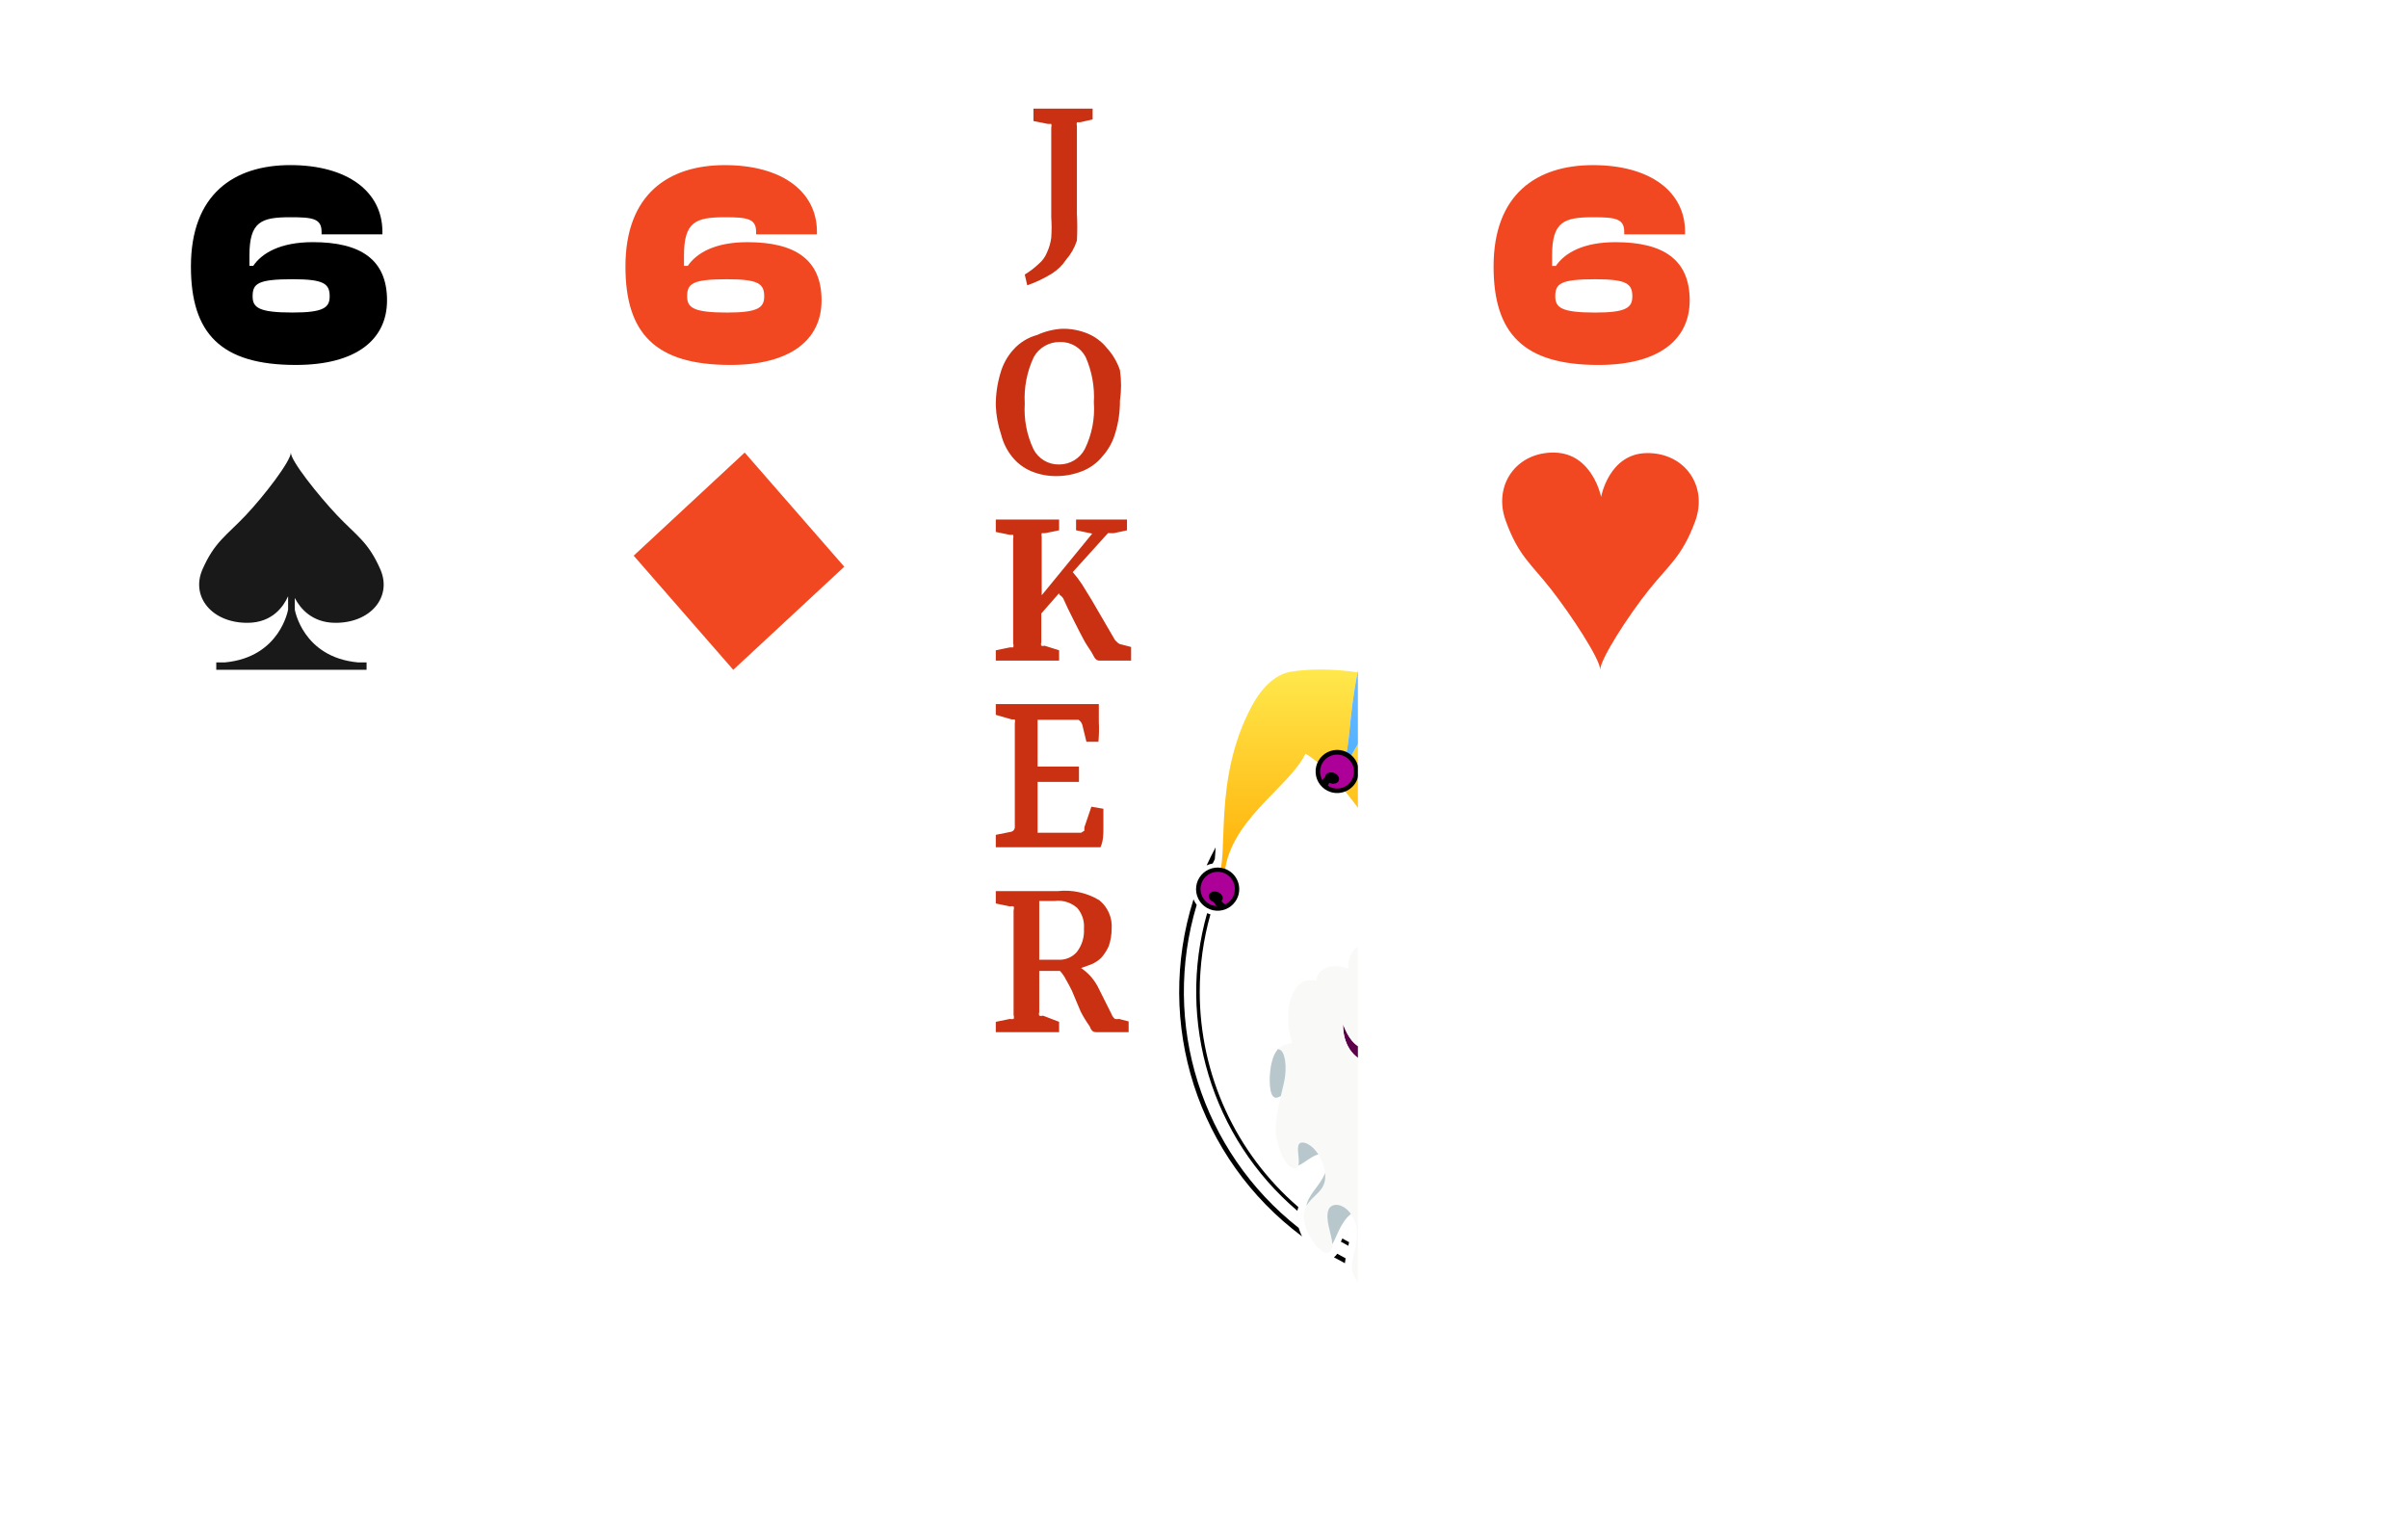 <svg width="133" height="85" viewBox="0 0 133 85" fill="none" xmlns="http://www.w3.org/2000/svg">
<g filter="url(#filter0_dd)">
<rect x="3" y="2" width="56" height="80" rx="6" fill="white"/>
</g>
<path d="M16.337 20.16C19.665 20.16 21.377 18.768 21.377 16.592C21.377 14.352 19.937 13.376 17.281 13.376C15.473 13.376 14.465 13.984 13.985 14.688H13.777V14.112C13.777 12.24 14.433 12 16.033 12C17.249 12 17.761 12.064 17.761 12.8V12.944H21.121V12.8C21.121 10.592 19.201 9.12 16.033 9.12C12.913 9.12 10.545 10.736 10.545 14.72C10.545 18.416 12.193 20.16 16.337 20.16ZM16.161 17.264C14.289 17.264 13.953 16.992 13.953 16.368C13.953 15.664 14.241 15.424 16.161 15.424C17.873 15.424 18.209 15.664 18.209 16.368C18.209 16.992 17.873 17.264 16.161 17.264Z" fill="black"/>
<path fill-rule="evenodd" clip-rule="evenodd" d="M18.49 34.404C20.462 34.429 21.674 32.979 21.008 31.452C20.341 29.925 19.676 29.581 18.628 28.474C17.582 27.367 16.056 25.452 16.064 25C16.072 25.452 14.612 27.367 13.564 28.474C12.518 29.581 11.853 29.925 11.184 31.452C10.517 32.979 11.73 34.429 13.702 34.404C15.054 34.386 15.664 33.494 15.913 32.935V33.666C15.913 33.666 15.48 36.301 12.431 36.59H11.945V37H20.247V36.59H19.76C16.712 36.301 16.281 33.666 16.281 33.666V33.031C16.572 33.59 17.212 34.387 18.49 34.404Z" fill="#1A1919"/>
<g filter="url(#filter1_dd)">
<rect x="27" y="2" width="56" height="80" rx="6" fill="white"/>
</g>
<path d="M40.337 20.16C43.666 20.16 45.377 18.768 45.377 16.593C45.377 14.352 43.938 13.377 41.282 13.377C39.474 13.377 38.465 13.985 37.986 14.688H37.778V14.113C37.778 12.241 38.434 12.001 40.033 12.001C41.249 12.001 41.761 12.065 41.761 12.8V12.944H45.121V12.8C45.121 10.592 43.202 9.121 40.033 9.121C36.913 9.121 34.545 10.736 34.545 14.72C34.545 18.416 36.194 20.16 40.337 20.16ZM40.161 17.265C38.289 17.265 37.953 16.992 37.953 16.369C37.953 15.665 38.242 15.425 40.161 15.425C41.873 15.425 42.209 15.665 42.209 16.369C42.209 16.992 41.873 17.265 40.161 17.265Z" fill="#F24822"/>
<path fill-rule="evenodd" clip-rule="evenodd" d="M35 30.695L40.5 37L46.631 31.305L41.131 25L35 30.695Z" fill="#F24822"/>
<g filter="url(#filter2_dd)">
<rect x="51" y="2" width="56" height="80" rx="6" fill="white"/>
</g>
<mask id="mask0" mask-type="alpha" maskUnits="userSpaceOnUse" x="51" y="2" width="56" height="80">
<rect x="51" y="2" width="56" height="80" rx="6" fill="white"/>
</mask>
<g mask="url(#mask0)">
<path d="M79.554 70.412C79.554 70.381 79.554 70.351 79.544 70.322C79.186 70.269 78.834 70.201 78.488 70.119C78.466 70.175 78.443 70.236 78.419 70.303C78.793 70.39 79.171 70.462 79.555 70.521C79.557 70.482 79.557 70.446 79.554 70.412Z" fill="black"/>
<path d="M97.505 52.227C98.107 55.87 97.406 59.609 95.523 62.786C95.508 62.887 95.488 62.991 95.463 63.1C95.439 63.209 95.415 63.284 95.388 63.375C97.038 60.815 97.913 57.833 97.909 54.787C97.909 54.031 97.856 53.275 97.749 52.526C97.655 52.438 97.573 52.337 97.505 52.227V52.227Z" fill="black"/>
<path d="M93.107 65.899C93.097 65.99 93.088 66.079 93.075 66.174V66.206C93.255 66.031 93.43 65.852 93.602 65.669C93.536 65.65 93.473 65.621 93.414 65.585C93.311 65.69 93.21 65.795 93.107 65.899Z" fill="black"/>
<path d="M74.145 68.411C74.115 68.475 74.086 68.533 74.059 68.588C74.195 68.665 74.333 68.742 74.473 68.817C74.487 68.75 74.499 68.687 74.512 68.617C74.388 68.556 74.265 68.481 74.145 68.411Z" fill="black"/>
<path d="M95.037 46.018C96.109 47.606 96.88 49.377 97.313 51.244C97.324 51.166 97.342 51.09 97.367 51.015C97.383 50.968 97.402 50.921 97.423 50.875C96.967 49.082 96.201 47.382 95.16 45.852L95.138 45.882L95.037 46.018Z" fill="black"/>
<path d="M66.264 54.787C66.263 53.34 66.462 51.9 66.856 50.507L66.796 50.49C66.755 50.476 66.713 50.459 66.673 50.441C64.977 56.425 66.923 62.849 71.656 66.886C71.67 66.815 71.688 66.746 71.71 66.677C68.251 63.695 66.263 59.354 66.264 54.787Z" fill="black"/>
<path d="M71.731 67.83C66.359 63.609 64.123 56.527 66.097 49.987C66.026 49.892 65.967 49.789 65.921 49.679C63.745 56.528 66.151 64.004 71.914 68.297C71.885 68.239 71.858 68.178 71.834 68.117C71.792 68.017 71.76 67.922 71.731 67.83Z" fill="black"/>
<path d="M88.009 70.258C87.97 70.359 87.931 70.467 87.892 70.579L88.202 70.462C88.247 70.344 88.286 70.234 88.317 70.133C88.215 70.176 88.113 70.218 88.009 70.258Z" fill="black"/>
<path d="M78.207 70.953C78.194 70.999 78.179 71.041 78.166 71.091L78.133 71.202C78.565 71.303 79.002 71.39 79.443 71.462C79.455 71.38 79.468 71.294 79.481 71.202C79.051 71.133 78.626 71.05 78.207 70.953Z" fill="black"/>
<path d="M98.742 52.923C98.655 52.923 98.568 52.914 98.483 52.898C98.554 53.525 98.59 54.156 98.59 54.787C98.592 59.594 96.505 64.165 92.872 67.314C92.84 67.459 92.805 67.602 92.767 67.742C96.621 64.544 98.851 59.795 98.85 54.787C98.849 54.164 98.815 53.542 98.746 52.923H98.742Z" fill="black"/>
<path d="M97.961 50.253C98.036 50.205 98.114 50.165 98.196 50.132C97.673 48.317 96.847 46.603 95.755 45.062C95.701 45.133 95.645 45.203 95.589 45.278C96.652 46.792 97.454 48.474 97.961 50.253Z" fill="black"/>
<path d="M73.859 69.255C73.812 69.332 73.75 69.398 73.677 69.451C73.876 69.564 74.079 69.674 74.282 69.779C74.291 69.683 74.305 69.591 74.321 69.507C74.165 69.425 74.011 69.341 73.859 69.255Z" fill="black"/>
<path d="M67.097 47.459C67.117 47.243 67.131 47.022 67.14 46.811C66.965 47.135 66.8 47.467 66.646 47.804C66.753 47.755 66.866 47.719 66.982 47.698C67.019 47.617 67.058 47.538 67.097 47.459Z" fill="black"/>
<path d="M84.243 71.234C83.977 71.271 83.707 71.301 83.437 71.324C83.367 71.378 83.305 71.442 83.253 71.513C83.232 71.542 83.215 71.573 83.197 71.603C83.568 71.577 83.935 71.538 84.3 71.489C84.3 71.445 84.288 71.402 84.279 71.359C84.27 71.316 84.255 71.28 84.243 71.234Z" fill="black"/>
<path d="M78.392 55.514C77.832 55.757 77.626 56.498 77.457 57.071C77.351 56.685 77.316 56.283 77.353 55.885C77.549 55.508 77.881 54.977 78.33 54.834C78.349 55.068 78.369 55.295 78.392 55.514Z" fill="#5C004A"/>
<path d="M77.71 57.862C77.865 57.313 78.007 56.381 78.462 56.092C78.491 56.335 78.523 56.568 78.558 56.782C78.352 57.229 78.199 58.228 77.945 58.65C77.883 58.383 77.805 58.12 77.71 57.863V57.862Z" fill="#5C004A"/>
<path d="M77.451 55.361C77.627 55.071 77.932 54.814 78.301 54.514C78.308 54.622 78.317 54.73 78.326 54.836C77.877 54.977 77.548 55.511 77.349 55.888C77.367 55.71 77.4 55.533 77.451 55.361Z" fill="#5C004A"/>
<path d="M76.194 55.652C76.339 54.795 77.033 54.081 77.676 53.487C77.415 53.892 77.187 54.317 76.993 54.758C76.067 56.853 77.163 57.762 77.391 58.832C76.802 57.971 75.978 56.911 76.194 55.652Z" fill="url(#paint0_linear)"/>
<path d="M77.676 53.487C77.028 54.081 76.339 54.795 76.194 55.652C75.978 56.911 76.802 57.971 77.391 58.829C77.453 59.095 77.446 59.371 77.371 59.633C77.365 59.663 77.354 59.691 77.339 59.718C77.261 59.458 77.019 59.146 76.732 58.779C76.629 58.649 76.521 58.506 76.413 58.359C76.256 58.146 76.112 57.926 75.98 57.697C75.605 57.032 75.36 56.242 75.591 55.311C75.61 55.233 75.631 55.158 75.657 55.079C75.757 54.793 75.904 54.527 76.093 54.29C76.423 53.887 76.8 53.524 77.216 53.21C77.876 52.67 78.493 52.2 78.553 51.602C78.753 51.349 78.969 51.109 79.201 50.886C79.222 51.826 78.495 52.215 77.676 53.487Z" fill="url(#paint1_linear)"/>
<path d="M77.457 57.075C77.626 56.498 77.832 55.757 78.392 55.518C78.41 55.717 78.434 55.907 78.457 56.095C78.002 56.385 77.86 57.317 77.705 57.866C77.615 57.608 77.526 57.347 77.457 57.075Z" fill="#5C004A"/>
<path d="M77.339 59.72C77.172 60.132 76.729 60.133 76.343 60.063H76.331C76.618 59.845 76.828 59.313 76.732 58.783C77.019 59.148 77.261 59.46 77.339 59.72Z" fill="#5C004A"/>
<path d="M78.306 54.514C77.937 54.809 77.632 55.068 77.451 55.361C77.498 55.19 77.559 55.023 77.633 54.862C78.412 53.131 80.122 52.495 80.341 50.004L80.33 49.986C80.678 49.757 81.044 49.556 81.424 49.386L81.445 49.432C80.832 52.528 79.325 53.684 78.306 54.514Z" fill="url(#paint2_linear)"/>
<path d="M77.391 58.829C77.163 57.759 76.067 56.85 76.993 54.756C77.187 54.315 77.415 53.89 77.676 53.485C78.495 52.212 79.222 51.819 79.205 50.884C79.552 50.548 79.93 50.246 80.335 49.983L80.347 50.001C80.127 52.493 78.419 53.128 77.639 54.859C77.563 55.022 77.5 55.189 77.451 55.361C77.4 55.533 77.367 55.71 77.349 55.888C77.312 56.286 77.347 56.688 77.453 57.073C77.522 57.346 77.611 57.606 77.701 57.861C77.796 58.118 77.875 58.381 77.937 58.648C78.066 59.162 77.98 59.707 77.7 60.157C77.081 61.195 75.217 60.452 75.146 59.509C75.075 58.566 75.543 59.898 76.329 60.061H76.34C76.729 60.132 77.169 60.13 77.336 59.719C77.351 59.693 77.362 59.664 77.369 59.635C77.445 59.373 77.452 59.095 77.391 58.829Z" fill="url(#paint3_linear)"/>
<path d="M74.444 57.778C74.257 57.406 74.168 56.993 74.185 56.578C74.75 58.134 75.659 58.086 75.977 57.7C76.109 57.928 76.254 58.149 76.41 58.361C76.059 58.969 74.95 58.753 74.444 57.778Z" fill="#5C004A"/>
<path d="M77.541 49.194C77.412 48.798 77.48 48.236 77.692 47.658C75.942 46.437 74.245 42.926 72.107 41.632C71.176 43.551 67.722 45.393 67.617 48.536L67.259 48.466C67.928 47.368 66.936 43.107 69.142 38.998C69.921 37.548 70.809 37.191 71.24 37.116C72.189 36.948 73.534 36.925 74.988 37.139C74.469 39.691 74.588 41.204 74.226 42.068L74.541 41.938C75.547 39.895 76.972 38.845 78.432 38.094C79.002 38.335 79.549 38.626 80.068 38.963C80.28 39.763 80.959 40.649 81.723 41.548C82.507 43.047 82.262 44.012 81.883 45.276C81.439 45.416 81.013 45.607 80.614 45.847C79.288 46.643 78.221 47.806 77.541 49.194Z" fill="url(#paint4_linear)"/>
<path d="M81.73 41.543C82.711 42.693 83.83 43.867 84.297 44.915C83.482 44.907 82.67 45.025 81.891 45.266C82.266 44.009 82.508 43.042 81.73 41.543Z" fill="url(#paint5_linear)"/>
<path d="M81.73 41.543C80.961 40.641 80.283 39.764 80.07 38.958C80.056 38.908 80.046 38.861 80.035 38.813C79.934 38.308 79.971 37.786 80.142 37.3C79.584 37.543 79.005 37.791 78.435 38.078C76.972 38.84 75.547 39.894 74.541 41.933L74.226 42.063C74.588 41.199 74.473 39.685 74.988 37.134C75.192 36.126 75.454 35.13 75.775 34.151C77.028 30.297 81.072 28.704 83.265 29.437C86.947 30.663 88.516 36.072 88.452 38.809C88.449 39.007 88.435 39.204 88.408 39.4C88.299 40.209 88.116 41.005 87.864 41.781C87.297 43.484 86.538 44.44 86.154 45.112C85.543 44.982 84.92 44.916 84.296 44.913C83.829 43.86 82.71 42.687 81.729 41.541L81.73 41.543Z" fill="url(#paint6_linear)"/>
<path d="M87.861 41.788C87.774 43.05 88.272 44.435 88.363 45.89C87.666 45.535 86.924 45.275 86.158 45.118C86.535 44.446 87.294 43.491 87.861 41.788Z" fill="url(#paint7_linear)"/>
<path d="M97.32 43.348C95.089 44.03 94.311 47.765 91.29 48.774C91.282 48.755 91.273 48.734 91.264 48.715C90.673 47.483 89.62 46.532 88.363 45.89C88.272 44.435 87.774 43.05 87.861 41.788C88.114 41.012 88.296 40.215 88.406 39.407C88.432 39.211 88.447 39.013 88.45 38.815C90.748 37.041 96.028 35.744 97.856 35.888C99.76 36.038 101.985 37.667 102.541 39.351C103.209 41.369 102.62 47.114 99.299 50.778L98.937 50.529C99.845 47.977 99.406 46.021 98.718 44.396C98.331 44.083 97.821 43.762 97.32 43.348Z" fill="url(#paint8_linear)"/>
<path d="M89.931 51.092C90.037 51.229 90.138 51.372 90.232 51.521C90.294 51.923 90.87 52.327 91.22 52.657C91.246 52.683 91.275 52.708 91.303 52.734C91.666 53.08 92.105 53.579 92.09 54.123C91.895 53.809 91.658 53.523 91.387 53.272C90.82 52.723 90.015 51.849 89.931 51.092Z" fill="#5C004A"/>
<path d="M89.809 56.794C89.927 56.639 90.015 56.463 90.068 56.276C90.556 56.973 90.696 57.461 90.611 58.157C90.584 58.362 90.527 58.562 90.442 58.75C90.338 58.807 90.232 58.862 90.119 58.911C90.21 58.903 90.297 58.892 90.378 58.876C90.215 59.186 89.998 59.408 89.834 59.478C90.138 58.608 90.129 57.659 89.809 56.794Z" fill="#5C004A"/>
<path d="M89.1 59.696C88.992 59.431 88.905 59.158 88.84 58.88C88.983 58.382 89.159 57.894 89.367 57.42C89.67 58.324 89.528 59.325 89.1 59.696Z" fill="#5C004A"/>
<path d="M89.1 59.696C89.528 59.325 89.67 58.324 89.359 57.42C89.413 57.299 89.472 57.184 89.534 57.071C89.635 56.99 89.726 56.898 89.804 56.794C90.125 57.657 90.136 58.603 89.835 59.473C89.724 59.792 89.54 60.081 89.298 60.316C89.242 60.099 89.17 59.889 89.1 59.696Z" fill="#5C004A"/>
<path d="M88.586 62.832C89.35 61.336 88.616 60.511 88.456 59.872C88.537 59.715 88.609 59.553 88.673 59.388C88.712 59.286 88.765 59.107 88.835 58.88C88.9 59.158 88.987 59.431 89.094 59.696C89.164 59.889 89.237 60.099 89.298 60.316C89.431 60.734 89.465 61.178 89.398 61.613C89.362 61.794 89.299 61.969 89.21 62.131C89.056 62.408 88.843 62.647 88.586 62.832Z" fill="url(#paint9_linear)"/>
<path d="M89.84 59.478C90.005 59.408 90.221 59.186 90.385 58.876C90.549 58.848 90.709 58.805 90.865 58.746C90.936 59.116 91.058 59.445 91.136 59.81C91.013 60.499 90.713 61.144 90.266 61.683C89.994 61.983 89.747 62.131 89.537 62.169C89.429 62.193 89.316 62.182 89.215 62.136C89.304 61.974 89.367 61.799 89.403 61.618C89.47 61.184 89.436 60.74 89.303 60.321C89.546 60.086 89.73 59.797 89.84 59.478Z" fill="#5C004A"/>
<path d="M91.168 60.996C91.01 61.904 90.26 62.216 89.981 62.327C89.928 62.344 89.876 62.368 89.828 62.398C89.679 62.367 89.548 62.29 89.537 62.164C89.747 62.126 89.994 61.978 90.265 61.677C90.713 61.139 91.013 60.494 91.136 59.805C91.228 60.196 91.239 60.601 91.168 60.996Z" fill="#5C004A"/>
<path d="M91.492 58.375C91.468 58.803 91.507 59.13 91.67 60.15C91.863 61.347 91.341 62.305 90.189 62.718C89.8 62.855 89.54 62.588 89.828 62.398C89.876 62.368 89.928 62.344 89.981 62.327C90.255 62.216 91.01 61.908 91.168 60.996C91.239 60.601 91.228 60.196 91.136 59.805C91.058 59.44 90.936 59.111 90.865 58.741C91.093 58.655 91.305 58.532 91.492 58.375V58.375Z" fill="#5C004A"/>
<path d="M91.634 55.282C92.139 56.409 91.806 57.735 90.828 58.49C90.809 58.323 90.805 58.155 90.817 57.988C90.889 57.05 91.132 55.955 91.634 55.282Z" fill="#5C004A"/>
<path d="M90.119 53.642C90.677 54.087 91.172 54.539 91.496 55.037C91.548 55.117 91.594 55.2 91.634 55.286C91.132 55.959 90.889 57.054 90.817 57.992C90.805 58.159 90.809 58.327 90.828 58.493C90.705 58.59 90.575 58.676 90.439 58.753C90.525 58.565 90.581 58.365 90.608 58.16C90.693 57.464 90.553 56.976 90.066 56.278C90.352 55.328 89.843 54.201 90.119 53.642Z" fill="#5C004A"/>
<path d="M90.119 53.642C88.531 52.362 86.456 51.111 86.547 48.895C87.891 49.227 89.084 50.004 89.931 51.1C90.015 51.857 90.821 52.731 91.387 53.28C91.658 53.531 91.895 53.817 92.09 54.131C92.299 54.486 92.394 54.854 92.282 55.227C92.356 55.409 92.407 55.601 92.435 55.796C92.475 56.044 92.475 56.296 92.435 56.544C92.384 56.859 92.295 57.167 92.168 57.46C92.019 57.816 91.789 58.132 91.495 58.383C91.308 58.539 91.096 58.663 90.867 58.749C90.712 58.807 90.551 58.851 90.387 58.879C90.303 58.894 90.216 58.906 90.128 58.914C90.241 58.864 90.347 58.81 90.451 58.753C90.587 58.676 90.717 58.59 90.84 58.493C91.818 57.739 92.151 56.413 91.645 55.286C91.606 55.2 91.56 55.117 91.508 55.037C91.172 54.535 90.679 54.083 90.119 53.642Z" fill="url(#paint10_linear)"/>
<path d="M77.216 53.211C77.082 52.914 76.995 52.598 76.956 52.275C76.827 51.35 77.032 50.261 77.543 49.194C78.222 47.806 79.289 46.643 80.615 45.847C81.015 45.605 81.443 45.412 81.889 45.271C82.668 45.031 83.479 44.912 84.294 44.92C84.919 44.922 85.542 44.989 86.153 45.118C86.919 45.275 87.661 45.535 88.358 45.89C89.614 46.538 90.668 47.483 91.259 48.715C91.268 48.734 91.277 48.755 91.285 48.774C92.119 50.546 92.116 52.128 91.298 52.734C91.269 52.708 91.241 52.683 91.215 52.657C90.865 52.327 90.289 51.923 90.227 51.521C90.133 51.372 90.032 51.229 89.926 51.092C89.079 49.996 87.886 49.219 86.542 48.887C85.365 48.596 84.135 48.589 82.955 48.866C82.429 48.988 81.916 49.162 81.424 49.385C81.044 49.555 80.678 49.756 80.33 49.984C79.925 50.248 79.547 50.55 79.2 50.886C78.968 51.109 78.751 51.349 78.552 51.602C78.488 52.201 77.876 52.672 77.216 53.211Z" fill="url(#paint11_linear)"/>
<path d="M83.829 48.713C82.995 50.324 85.099 51.255 85.099 53.102C85.099 53.591 84.709 54.326 84.734 53.438C84.759 52.55 84.144 51.957 83.498 51.104C82.768 50.14 82.678 49.492 82.96 48.87C83.246 48.801 83.536 48.748 83.829 48.713V48.713Z" fill="url(#paint12_linear)"/>
<path d="M82.258 57.979C82.996 58.09 83.955 58.517 84.366 58.665C84.777 58.812 85.144 58.858 85.519 58.711C85.995 58.499 86.493 58.34 87.005 58.239C86.995 58.556 86.746 59.069 86.651 59.373C85.316 60.203 84.17 59.986 82.719 59.032C82.549 58.74 82.202 58.288 82.258 57.979Z" fill="#F9F9F8"/>
<path fill-rule="evenodd" clip-rule="evenodd" d="M78.331 54.836C78.349 55.07 78.369 55.295 78.392 55.514C78.41 55.717 78.434 55.907 78.466 56.085C78.495 56.329 78.527 56.561 78.562 56.775C78.635 57.305 78.76 57.826 78.934 58.331C79.106 58.796 79.374 59.22 79.721 59.574C79.957 59.823 80.206 60.059 80.468 60.279C81.049 60.779 81.462 61.274 81.837 61.722C81.96 61.871 82.08 62.014 82.2 62.151C82.429 62.422 82.686 62.668 82.966 62.886C83.974 63.641 85.205 63.681 85.874 63.371C86.366 63.142 86.642 62.711 87.14 61.932C87.378 61.561 87.665 61.112 88.05 60.569C88.207 60.343 88.347 60.106 88.468 59.859C88.548 59.702 88.621 59.54 88.684 59.375C88.695 59.343 88.708 59.302 88.723 59.254C88.756 59.153 88.799 59.021 88.847 58.867C88.99 58.369 89.165 57.881 89.373 57.407C89.428 57.286 89.486 57.171 89.548 57.058C89.649 56.977 89.74 56.885 89.818 56.782C89.936 56.626 90.024 56.45 90.077 56.263C90.222 55.773 90.156 55.236 90.096 54.754C90.04 54.304 89.991 53.902 90.124 53.63C89.912 53.459 89.692 53.289 89.469 53.117C88.021 51.999 86.474 50.804 86.552 48.883C85.663 48.657 84.74 48.598 83.829 48.711C83.365 49.606 83.81 50.292 84.296 51.042C84.684 51.64 85.099 52.28 85.099 53.099C85.099 53.589 84.708 54.319 84.734 53.435C84.756 52.7 84.334 52.166 83.818 51.513C83.714 51.381 83.607 51.245 83.498 51.101C82.77 50.135 82.678 49.485 82.96 48.868C82.434 48.989 81.921 49.163 81.43 49.386L81.45 49.432C80.848 52.447 79.402 53.623 78.387 54.449C78.36 54.471 78.333 54.493 78.306 54.514C78.313 54.622 78.322 54.73 78.331 54.836ZM84.027 58.535C84.161 58.587 84.276 58.633 84.366 58.665C84.774 58.812 85.149 58.858 85.519 58.711C85.995 58.499 86.493 58.34 87.005 58.239C87.256 58.194 87.513 58.19 87.765 58.225C87.77 58.334 87.748 58.442 87.7 58.54C87.378 58.851 87.027 59.13 86.651 59.373C85.312 60.199 84.17 59.986 82.719 59.032C82.374 58.803 82.009 58.536 81.625 58.23C81.615 58.149 81.619 58.067 81.64 57.988C81.843 57.939 82.054 57.936 82.258 57.979C82.835 58.066 83.548 58.346 84.027 58.535Z" fill="#F9F9F8"/>
<path d="M82.258 57.979C82.202 58.288 82.549 58.74 82.719 59.032C82.373 58.803 82.008 58.536 81.625 58.23C81.615 58.149 81.619 58.067 81.64 57.988C81.843 57.939 82.054 57.936 82.258 57.979Z" fill="black"/>
<path d="M87.696 58.54C87.374 58.851 87.023 59.13 86.647 59.373C86.735 59.069 86.991 58.556 87.001 58.239C87.252 58.194 87.509 58.19 87.761 58.225C87.766 58.334 87.744 58.442 87.696 58.54Z" fill="black"/>
<path d="M80.459 60.292C81.237 60.958 81.707 61.613 82.191 62.164C81.06 62.164 79.727 61.054 79.712 59.587C79.948 59.836 80.197 60.071 80.459 60.292Z" fill="black"/>
<path d="M95.089 61.683C95.028 61.488 94.913 61.314 94.758 61.182C94.99 60.46 95.75 59.858 95.304 59.196C95.163 58.991 94.945 58.85 94.7 58.807C94.867 58.465 94.915 57.979 94.506 57.68C94.377 57.583 94.223 57.526 94.062 57.517C93.953 56.983 93.907 56.522 93.298 56.129C93.038 55.957 92.722 55.902 92.436 55.793C92.477 56.041 92.477 56.294 92.436 56.542C92.386 56.857 92.296 57.164 92.169 57.457C92.02 57.813 91.79 58.13 91.496 58.381C91.472 58.809 91.51 59.135 91.674 60.155C91.867 61.352 91.344 62.31 90.193 62.723C89.804 62.86 89.544 62.593 89.832 62.404C89.683 62.373 89.552 62.295 89.54 62.169C89.433 62.193 89.32 62.182 89.219 62.136C89.064 62.414 88.849 62.653 88.59 62.837C89.354 61.342 88.62 60.517 88.46 59.877C88.339 60.124 88.2 60.361 88.043 60.587C86.848 62.273 86.593 63.051 85.866 63.389C85.197 63.699 83.966 63.659 82.959 62.904C82.678 62.686 82.421 62.44 82.192 62.169C81.061 62.169 79.728 61.059 79.714 59.592C79.367 59.238 79.099 58.814 78.926 58.349C78.752 57.844 78.627 57.323 78.554 56.793C78.348 57.241 78.195 58.239 77.941 58.662C78.07 59.177 77.984 59.722 77.703 60.172C77.085 61.209 75.221 60.466 75.15 59.523C75.078 58.58 75.547 59.912 76.333 60.076C76.619 59.858 76.829 59.326 76.733 58.796C76.631 58.666 76.522 58.523 76.414 58.375C76.06 58.984 74.951 58.764 74.445 57.792C74.259 57.42 74.169 57.008 74.186 56.592C74.752 58.148 75.661 58.1 75.978 57.714C75.604 57.049 75.359 56.259 75.589 55.328C75.609 55.25 75.63 55.175 75.656 55.096C75.754 54.804 75.902 54.532 76.093 54.29C76.423 53.887 76.8 53.524 77.216 53.21C77.082 52.913 76.995 52.597 76.956 52.273C76.484 52.123 75.881 52.033 75.412 52.132C74.755 52.262 74.448 52.826 74.475 53.495C74.291 53.442 74.104 53.403 73.914 53.377C73.311 53.298 72.693 53.636 72.719 54.171C72.261 54.079 71.844 54.171 71.521 54.677C71.198 55.182 71.062 56.011 71.193 56.852C71.231 57.117 71.296 57.377 71.386 57.63C71.197 57.64 71.01 57.684 70.836 57.759C70.74 57.808 70.655 57.875 70.586 57.956C70.052 58.573 70.067 60.085 70.243 60.456C70.373 60.729 70.553 60.659 70.745 60.554C70.559 61.362 70.376 62.252 70.499 62.84C70.636 63.494 70.997 64.545 71.529 64.525C71.611 64.527 71.683 64.474 71.708 64.396C72.04 64.266 72.413 63.887 72.814 63.781C73.012 64.09 73.137 64.439 73.181 64.803C72.994 65.424 72.264 65.97 72.155 66.629C72.03 66.861 71.985 67.127 72.025 67.386C72.082 67.737 72.206 68.074 72.39 68.379C72.7 68.914 73.141 69.335 73.427 69.166C73.564 69.087 73.604 68.935 73.592 68.743C73.852 68.284 74.071 67.497 74.614 67.074C74.701 67.197 74.772 67.331 74.827 67.471C75.216 68.451 74.578 69.402 74.682 70.172C74.781 70.913 76.217 72.149 76.868 72.135C77.128 72.245 77.412 72.228 77.543 71.918C77.687 71.585 78.003 70.005 78.505 69.397C78.978 69.478 79.423 69.674 79.802 69.969C80.125 70.665 79.653 71.573 79.768 72.389C79.761 72.425 79.756 72.461 79.754 72.498C79.716 73.156 80.662 73.898 81.647 73.406C82.633 72.913 82.425 71.665 83.149 71.055C83.465 70.797 83.835 70.614 84.232 70.52C85.23 71.829 84.184 72.476 84.294 73.232C84.311 73.467 84.437 73.681 84.634 73.811C84.832 73.94 85.078 73.97 85.301 73.892C85.634 73.942 86.069 73.788 86.406 73.341C86.743 72.893 86.975 72.295 87.451 70.712C87.653 69.975 88.001 69.286 88.474 68.686C89.442 69.956 87.445 71.975 87.845 72.776C88.017 73.115 88.354 73.15 88.624 72.559C88.628 72.55 88.632 72.541 88.635 72.531C88.817 72.122 89.04 71.487 89.358 70.935C90.469 70.962 91.225 70.286 91.743 69.342C92.15 68.594 92.411 67.674 92.578 66.782C92.753 65.861 92.763 65.072 92.887 64.318C93.226 64.837 93.584 65.474 93.896 65.261C94.112 65.112 94.438 64.642 94.706 64.061C95.055 63.305 95.309 62.349 95.089 61.683Z" fill="#F9F9F8"/>
<path d="M90.62 67.999C91.009 68.414 90.824 69.373 89.915 70.203C89.692 70.418 89.502 70.665 89.354 70.938C89.036 71.49 88.813 72.124 88.631 72.534C88.628 72.543 88.624 72.552 88.62 72.561C88.349 73.153 88.011 73.118 87.841 72.779C87.437 71.978 89.437 69.958 88.474 68.686C88.893 68.184 89.382 67.864 89.909 67.795C90.229 67.754 90.47 67.833 90.625 67.993C90.62 67.996 90.621 67.996 90.62 67.999Z" fill="#B8C7CC"/>
<path d="M84.231 70.51C84.774 70.38 85.324 70.421 85.673 70.69C85.761 70.754 85.83 70.84 85.874 70.939C86.07 71.404 85.565 72.04 85.124 72.539C84.497 73.25 84.783 73.805 85.299 73.882C85.242 73.9 85.182 73.911 85.122 73.914C84.725 73.95 84.363 73.71 84.293 73.221C84.183 72.465 85.232 71.818 84.231 70.51Z" fill="#B8C7CC"/>
<path d="M79.768 72.376C79.653 71.56 80.125 70.652 79.802 69.956C80.109 70.18 80.327 70.505 80.419 70.874C80.427 70.908 80.431 70.936 80.436 70.966C80.514 71.618 79.874 71.83 79.768 72.376Z" fill="#B8C7CC"/>
<path d="M77.134 69.769C77.352 69.38 77.912 69.279 78.504 69.38C78.002 69.988 77.685 71.568 77.541 71.901C77.412 72.211 77.133 72.228 76.867 72.118C76.928 72.117 76.987 72.102 77.041 72.072C77.559 71.752 76.798 70.731 77.078 69.89C77.092 69.847 77.111 69.807 77.134 69.769Z" fill="#B8C7CC"/>
<path d="M73.404 66.769C73.588 66.44 74.191 66.459 74.613 67.061C74.069 67.484 73.846 68.271 73.591 68.73C73.565 68.193 73.154 67.333 73.39 66.8C73.395 66.79 73.4 66.78 73.404 66.769Z" fill="#B8C7CC"/>
<path d="M73.193 64.931C73.246 65.794 72.479 66.018 72.155 66.617C72.164 66.556 72.178 66.496 72.198 66.437C72.395 65.852 73.011 65.356 73.181 64.791C73.184 64.833 73.189 64.881 73.193 64.931Z" fill="#B8C7CC"/>
<path d="M71.706 64.38C71.82 64.1 71.585 63.429 71.754 63.196C71.806 63.122 71.897 63.091 72.047 63.126C72.287 63.179 72.582 63.409 72.813 63.766C72.412 63.872 72.038 64.256 71.706 64.38Z" fill="#B8C7CC"/>
<path d="M70.242 60.445C70.112 60.176 70.071 59.31 70.259 58.619C70.317 58.374 70.428 58.144 70.585 57.946L70.627 57.968C70.988 58.003 71.1 58.984 70.927 59.759C70.873 60.001 70.808 60.268 70.744 60.544C70.552 60.645 70.372 60.719 70.242 60.445Z" fill="#B8C7CC"/>
<path d="M89.917 46.947C91.343 49.46 90.522 50.877 90.01 51.2C89.987 51.163 89.959 51.128 89.931 51.092C89.581 50.638 89.17 50.236 88.708 49.897C89.319 49.143 89.636 47.475 88.117 45.768C88.198 45.807 88.282 45.847 88.363 45.89C88.925 46.172 89.449 46.526 89.919 46.944L89.917 46.947Z" fill="url(#paint13_linear)"/>
<path d="M84.986 48.669C84.519 47.416 85.167 45.73 84.843 44.939C85.279 44.967 85.712 45.026 86.14 45.116C87.177 46.101 87.166 48.067 86.918 48.999C86.788 48.957 86.659 48.919 86.529 48.887C86.024 48.758 85.507 48.685 84.986 48.669Z" fill="url(#paint14_linear)"/>
<path d="M80.291 50.01C79.651 48.803 80.228 46.837 81.189 45.537C81.416 45.433 81.649 45.343 81.887 45.267C82.314 45.133 82.752 45.038 83.196 44.983C82.323 46.402 81.964 47.929 82.629 48.949C82.218 49.061 81.817 49.206 81.43 49.383C81.033 49.559 80.652 49.769 80.291 50.01Z" fill="url(#paint15_linear)"/>
<path d="M79.672 46.508C78.487 48.904 78.266 50.481 78.917 51.178C78.838 51.261 78.76 51.349 78.686 51.437C78.234 51.168 78.01 50.751 78.038 49.881C78.052 49.411 78.147 48.62 78.841 47.296C79.099 47.014 79.377 46.751 79.672 46.508V46.508Z" fill="url(#paint16_linear)"/>
<path d="M77.936 52.604C77.518 52.461 77.063 51.818 77.183 50.104C77.28 49.793 77.4 49.489 77.541 49.196C77.562 49.262 77.591 49.325 77.627 49.384C77.368 50.94 77.767 52.14 78.213 52.314C78.126 52.416 78.034 52.513 77.936 52.604Z" fill="url(#paint17_linear)"/>
<path d="M84.184 60.44C84.404 60.552 84.646 60.615 84.892 60.626C85.144 60.648 85.397 60.581 85.606 60.439C85.726 60.346 85.748 60.282 85.735 60.272C85.722 60.261 85.673 60.291 85.552 60.353C85.349 60.453 85.123 60.497 84.897 60.483C84.668 60.469 84.441 60.425 84.223 60.353C84.093 60.31 84.031 60.299 84.022 60.317C84.013 60.335 84.055 60.371 84.184 60.44Z" fill="black"/>
<path fill-rule="evenodd" clip-rule="evenodd" d="M83.053 54.304C83.119 54.273 83.181 54.236 83.24 54.194C83.312 54.15 83.364 54.079 83.384 53.997C83.385 53.912 83.354 53.83 83.297 53.767C83.252 53.711 83.203 53.658 83.15 53.609C83.054 53.517 82.949 53.433 82.837 53.36C82.64 53.232 82.419 53.147 82.188 53.109C81.852 53.054 81.507 53.099 81.196 53.238C81.097 53.282 81.002 53.335 80.912 53.397L80.873 53.421C80.856 53.431 80.838 53.44 80.82 53.447C80.796 53.461 80.768 53.467 80.741 53.464C80.706 53.456 80.674 53.439 80.649 53.413C80.628 53.397 80.616 53.389 80.612 53.393C80.609 53.397 80.612 53.408 80.627 53.431C80.647 53.474 80.683 53.506 80.728 53.521C80.77 53.535 80.816 53.535 80.858 53.521C80.929 53.657 81.019 53.782 81.126 53.893C81.358 54.14 81.654 54.316 81.981 54.404C82.208 54.466 82.445 54.478 82.677 54.439C82.808 54.412 82.935 54.367 83.053 54.304ZM82.441 53.679C82.389 53.842 82.236 53.95 82.066 53.945C81.895 53.94 81.749 53.823 81.706 53.658C81.664 53.493 81.735 53.32 81.882 53.233C81.975 53.235 82.067 53.243 82.158 53.258C82.228 53.27 82.297 53.287 82.365 53.307C82.455 53.408 82.484 53.55 82.441 53.679ZM81.195 53.806C81.423 54.024 81.702 54.182 82.007 54.266C82.216 54.321 82.433 54.337 82.649 54.315C82.774 54.302 82.896 54.27 83.012 54.22C83.073 54.193 83.132 54.16 83.187 54.121C83.241 54.092 83.281 54.041 83.297 53.981C83.294 53.919 83.269 53.861 83.225 53.817C83.18 53.767 83.131 53.72 83.079 53.678C82.981 53.598 82.876 53.527 82.765 53.467C82.682 53.422 82.595 53.382 82.506 53.349C82.562 53.459 82.572 53.587 82.533 53.704C82.484 53.872 82.347 54.001 82.176 54.038C82.005 54.076 81.827 54.017 81.712 53.885C81.597 53.752 81.564 53.567 81.625 53.403C81.646 53.34 81.68 53.282 81.724 53.233C81.557 53.246 81.393 53.282 81.235 53.338C81.138 53.374 81.044 53.418 80.954 53.468L80.916 53.486C80.999 53.601 81.092 53.709 81.195 53.806Z" fill="black"/>
<path d="M81.86 53.486C81.82 53.606 81.885 53.736 82.005 53.776C82.126 53.816 82.255 53.751 82.296 53.631C82.336 53.511 82.271 53.381 82.151 53.341C82.093 53.322 82.03 53.326 81.975 53.353C81.921 53.38 81.879 53.428 81.86 53.486Z" fill="black"/>
<path fill-rule="evenodd" clip-rule="evenodd" d="M87.864 54.596C88.189 54.505 88.484 54.325 88.714 54.077C88.817 53.965 88.904 53.839 88.974 53.704C89.016 53.717 89.061 53.717 89.103 53.704C89.147 53.688 89.184 53.655 89.205 53.613C89.216 53.589 89.221 53.577 89.218 53.573C89.214 53.569 89.202 53.573 89.181 53.594C89.157 53.62 89.126 53.639 89.091 53.645C89.063 53.648 89.035 53.643 89.01 53.631C89.001 53.628 88.992 53.622 88.982 53.616L88.982 53.616C88.974 53.611 88.966 53.607 88.958 53.603C88.94 53.594 88.932 53.59 88.918 53.579C88.828 53.519 88.732 53.467 88.633 53.424C88.32 53.289 87.975 53.249 87.639 53.307C87.407 53.348 87.187 53.436 86.991 53.566C86.879 53.64 86.774 53.724 86.678 53.818C86.626 53.867 86.578 53.92 86.533 53.976C86.476 54.039 86.446 54.121 86.447 54.206C86.467 54.288 86.52 54.359 86.594 54.402C86.653 54.444 86.715 54.48 86.781 54.511C86.903 54.57 87.035 54.611 87.17 54.631C87.401 54.669 87.638 54.657 87.864 54.596ZM87.237 53.591C87.334 53.55 87.434 53.516 87.537 53.49C87.565 53.491 87.593 53.496 87.62 53.504C87.734 53.541 87.824 53.63 87.862 53.744C87.895 53.84 87.888 53.944 87.843 54.035C87.776 54.172 87.634 54.255 87.481 54.248C87.329 54.24 87.196 54.143 87.143 54C87.09 53.857 87.127 53.696 87.237 53.591ZM86.643 54.339C86.698 54.377 86.757 54.41 86.818 54.435C86.933 54.489 87.055 54.523 87.18 54.539C87.398 54.56 87.618 54.54 87.829 54.48C88.133 54.393 88.411 54.233 88.638 54.014C88.74 53.915 88.832 53.807 88.914 53.691L88.876 53.673C88.785 53.624 88.691 53.58 88.594 53.543C88.316 53.446 88.02 53.416 87.729 53.458C87.834 53.512 87.915 53.605 87.954 53.717C88.01 53.879 87.974 54.058 87.861 54.187C87.748 54.316 87.575 54.375 87.407 54.342C87.239 54.308 87.102 54.188 87.046 54.026C87.008 53.912 87.015 53.787 87.065 53.678H87.057C86.946 53.739 86.841 53.812 86.744 53.893C86.693 53.936 86.645 53.984 86.602 54.035C86.558 54.079 86.532 54.138 86.53 54.201C86.547 54.26 86.588 54.311 86.643 54.339Z" fill="black"/>
<path d="M87.574 54.084C87.694 54.043 87.758 53.912 87.717 53.792C87.676 53.672 87.545 53.609 87.425 53.65C87.305 53.691 87.242 53.821 87.282 53.941C87.302 53.999 87.344 54.047 87.399 54.074C87.454 54.1 87.517 54.104 87.574 54.084Z" fill="black"/>
<path d="M83.436 54.55C83.326 54.669 83.202 54.775 83.067 54.866C82.936 54.955 82.791 55.023 82.638 55.068C82.546 55.096 82.508 55.102 82.508 55.117C82.508 55.133 82.55 55.149 82.655 55.138C82.827 55.113 82.991 55.048 83.132 54.948C83.278 54.855 83.403 54.734 83.501 54.591C83.555 54.503 83.56 54.461 83.55 54.452C83.54 54.443 83.501 54.477 83.436 54.55Z" fill="black"/>
<path d="M83.546 52.924C83.399 52.793 83.22 52.701 83.027 52.659C82.912 52.635 82.864 52.646 82.863 52.659C82.861 52.672 82.904 52.688 83.008 52.727C83.356 52.85 83.644 53.101 83.812 53.429C83.864 53.526 83.882 53.569 83.897 53.559C83.913 53.548 83.914 53.507 83.877 53.395C83.808 53.213 83.695 53.051 83.546 52.924Z" fill="black"/>
<path d="M88.613 54.939C88.673 54.809 88.674 54.752 88.662 54.748C88.651 54.744 88.624 54.792 88.551 54.904C88.432 55.092 88.273 55.25 88.084 55.368C87.895 55.483 87.68 55.55 87.459 55.564C87.329 55.564 87.27 55.564 87.268 55.586C87.267 55.608 87.319 55.623 87.459 55.634C87.698 55.644 87.934 55.581 88.136 55.453C88.34 55.33 88.506 55.152 88.613 54.939Z" fill="black"/>
<path d="M87.123 52.958C87.222 52.919 87.267 52.914 87.266 52.898C87.264 52.883 87.218 52.866 87.102 52.891C86.916 52.943 86.747 53.045 86.613 53.185C86.473 53.317 86.365 53.481 86.299 53.662C86.264 53.771 86.27 53.819 86.281 53.822C86.293 53.825 86.316 53.786 86.366 53.692C86.447 53.532 86.555 53.385 86.683 53.259C86.809 53.131 86.958 53.029 87.123 52.958Z" fill="black"/>
<path d="M81.123 51.826C81.361 51.657 81.656 51.592 81.942 51.643C82.237 51.7 82.527 51.779 82.811 51.878C83.003 51.938 83.201 51.982 83.401 52.008C83.708 52.04 83.831 52 83.829 51.984C83.44 51.928 82.611 51.473 81.966 51.381C81.794 51.352 81.617 51.361 81.448 51.406C81.307 51.446 81.175 51.511 81.059 51.599C80.893 51.723 80.754 51.879 80.65 52.058C80.551 52.213 80.498 52.393 80.497 52.577C80.519 52.586 80.563 52.472 80.729 52.228C80.837 52.073 80.97 51.937 81.123 51.826Z" fill="black"/>
<path d="M91.042 65.542C90.68 65.114 90.246 64.751 89.76 64.471C89.469 64.305 89.341 64.262 89.333 64.276C89.325 64.291 89.437 64.365 89.712 64.547C90.171 64.847 90.586 65.21 90.944 65.625C91.295 66.048 91.565 66.532 91.741 67.052C91.848 67.363 91.883 67.492 91.902 67.488C91.922 67.484 91.914 67.349 91.828 67.023C91.676 66.479 91.408 65.974 91.042 65.542Z" fill="black"/>
<path d="M84.856 54.194C84.834 54.194 84.834 54.267 84.778 54.438C84.722 54.609 84.611 54.879 84.49 55.311C84.392 55.612 84.367 55.933 84.419 56.246C84.463 56.434 84.517 56.495 84.532 56.488C84.546 56.482 84.532 56.408 84.519 56.229C84.503 55.93 84.54 55.631 84.628 55.344C84.746 54.926 84.85 54.647 84.877 54.457C84.904 54.268 84.873 54.189 84.856 54.194Z" fill="black"/>
<path d="M74.857 42.952C74.721 43.362 74.351 43.65 73.92 43.681C73.49 43.712 73.083 43.48 72.889 43.094C72.696 42.708 72.754 42.244 73.037 41.917C73.32 41.591 73.771 41.467 74.181 41.604C74.74 41.79 75.042 42.393 74.857 42.952Z" fill="#AC0098"/>
<path d="M68.267 49.453C68.13 49.862 67.76 50.149 67.329 50.179C66.899 50.209 66.492 49.977 66.299 49.591C66.107 49.204 66.166 48.74 66.449 48.414C66.733 48.088 67.184 47.965 67.594 48.102C67.862 48.192 68.084 48.385 68.21 48.638C68.337 48.891 68.357 49.184 68.267 49.453Z" fill="#AC0098"/>
<path d="M99.758 51.81C99.621 52.22 99.252 52.508 98.821 52.538C98.39 52.569 97.983 52.337 97.79 51.951C97.597 51.565 97.656 51.1 97.939 50.774C98.222 50.448 98.674 50.325 99.083 50.462C99.352 50.551 99.573 50.743 99.7 50.996C99.826 51.249 99.847 51.542 99.758 51.81Z" fill="#F3EC51"/>
<path fill-rule="evenodd" clip-rule="evenodd" d="M74.636 41.715C75 42.031 75.138 42.535 74.986 42.993C74.778 43.616 74.104 43.953 73.479 43.747C73.022 43.595 72.701 43.183 72.667 42.702C72.632 42.221 72.891 41.767 73.322 41.551C73.753 41.335 74.271 41.4 74.636 41.715ZM73.339 43.4C73.408 43.446 73.482 43.484 73.56 43.511L73.548 43.51C73.978 43.655 74.45 43.472 74.669 43.074C74.888 42.676 74.791 42.179 74.439 41.893C74.086 41.607 73.579 41.615 73.236 41.912C72.892 42.208 72.81 42.708 73.041 43.099C73.084 43.035 73.134 42.977 73.19 42.925C73.19 42.901 73.194 42.877 73.202 42.854C73.254 42.693 73.465 42.624 73.671 42.693C73.877 42.762 74.002 42.943 73.95 43.104C73.898 43.265 73.688 43.334 73.481 43.265C73.462 43.258 73.443 43.25 73.425 43.24C73.388 43.289 73.359 43.342 73.339 43.4Z" fill="black"/>
<path fill-rule="evenodd" clip-rule="evenodd" d="M66.352 48.335C66.668 47.97 67.174 47.832 67.632 47.984C68.255 48.193 68.593 48.867 68.386 49.492C68.234 49.95 67.821 50.272 67.34 50.306C66.858 50.341 66.403 50.082 66.187 49.651C65.971 49.219 66.036 48.699 66.352 48.335ZM67.464 49.776C67.519 49.849 67.586 49.912 67.663 49.962H67.668C68.078 49.765 68.289 49.304 68.173 48.864C68.057 48.425 67.645 48.129 67.191 48.16C66.737 48.191 66.369 48.539 66.313 48.991C66.257 49.442 66.53 49.87 66.962 50.01C67.038 50.034 67.116 50.048 67.196 50.052C67.138 49.986 67.088 49.914 67.045 49.838C66.844 49.768 66.721 49.593 66.774 49.432C66.827 49.271 67.036 49.202 67.244 49.271C67.451 49.34 67.577 49.524 67.524 49.681C67.512 49.717 67.491 49.749 67.464 49.776Z" fill="black"/>
<path fill-rule="evenodd" clip-rule="evenodd" d="M97.613 51.097C97.821 50.473 98.495 50.135 99.12 50.342C99.744 50.551 100.081 51.226 99.874 51.851C99.666 52.475 98.991 52.812 98.367 52.604C97.743 52.396 97.405 51.721 97.613 51.097ZM98.767 52.209C98.738 52.281 98.698 52.349 98.649 52.41C99.123 52.458 99.559 52.144 99.662 51.678C99.766 51.212 99.504 50.743 99.054 50.586C98.603 50.429 98.107 50.635 97.898 51.064C97.69 51.493 97.837 52.01 98.239 52.267C98.314 52.22 98.373 52.151 98.407 52.07C98.416 52.051 98.427 52.033 98.441 52.018C98.357 51.934 98.326 51.811 98.358 51.696C98.445 51.508 98.666 51.424 98.856 51.507C99.073 51.58 99.201 51.781 99.142 51.957C99.082 52.103 98.93 52.191 98.773 52.17C98.772 52.183 98.77 52.196 98.767 52.209Z" fill="black"/>
<path d="M59.663 6.754C59.663 6.754 59.503 6.754 59.48 6.754C59.46 6.821 59.46 6.893 59.48 6.96V11.806C59.508 12.301 59.508 12.797 59.48 13.291C59.354 13.678 59.152 14.036 58.886 14.343C58.678 14.657 58.405 14.922 58.086 15.12C57.661 15.382 57.209 15.596 56.737 15.76L56.6 15.166C56.88 14.996 57.14 14.797 57.377 14.571C57.581 14.4 57.738 14.18 57.834 13.931C57.951 13.678 58.028 13.408 58.063 13.131C58.089 12.759 58.089 12.384 58.063 12.011V7.051C58.083 6.984 58.083 6.913 58.063 6.846H57.88L57.08 6.686V6H60.349V6.594L59.663 6.754Z" fill="#C93112"/>
<path fill-rule="evenodd" clip-rule="evenodd" d="M56.943 26.024C57.398 26.215 57.889 26.309 58.383 26.298C58.861 26.295 59.334 26.202 59.777 26.024C60.216 25.852 60.602 25.568 60.897 25.201C61.231 24.827 61.473 24.381 61.606 23.898C61.778 23.327 61.862 22.734 61.857 22.138C61.94 21.577 61.94 21.007 61.857 20.447C61.702 19.989 61.453 19.568 61.126 19.212C60.852 18.873 60.498 18.606 60.097 18.435C59.642 18.244 59.151 18.15 58.657 18.161C58.183 18.189 57.718 18.305 57.286 18.504C56.773 18.641 56.311 18.928 55.96 19.326C55.627 19.7 55.384 20.146 55.252 20.629C55.08 21.208 54.995 21.809 55 22.412C55.023 22.957 55.123 23.496 55.297 24.012C55.409 24.464 55.62 24.886 55.914 25.247C56.189 25.586 56.542 25.852 56.943 26.024ZM57.103 19.715C57.396 19.198 57.949 18.882 58.543 18.892C59.133 18.875 59.682 19.194 59.96 19.715C60.309 20.505 60.466 21.367 60.417 22.229C60.481 23.12 60.307 24.011 59.914 24.812C59.635 25.335 59.09 25.66 58.497 25.658C57.902 25.671 57.352 25.342 57.08 24.812C56.711 24.028 56.546 23.163 56.6 22.298C56.548 21.408 56.721 20.52 57.103 19.715Z" fill="#C93112"/>
<path d="M58.497 35.922V36.493H55V35.922L55.777 35.762H55.96C55.987 35.696 55.987 35.622 55.96 35.556V29.75C55.98 29.683 55.98 29.612 55.96 29.544H55.777L55 29.384V28.699H58.497V29.293L57.72 29.453C57.72 29.453 57.56 29.453 57.537 29.453C57.517 29.52 57.517 29.592 57.537 29.659V32.882L60.326 29.476L59.434 29.293V28.699H62.246V29.293L61.514 29.453H61.331C61.286 29.442 61.239 29.442 61.194 29.453L59.251 31.602C59.432 31.813 59.6 32.034 59.754 32.264L60.303 33.156L61.514 35.236C61.556 35.326 61.619 35.404 61.697 35.465C61.76 35.541 61.85 35.59 61.949 35.602L62.474 35.739V36.493H60.783C60.646 36.493 60.531 36.493 60.394 36.219C60.257 35.944 60.097 35.762 59.914 35.442C59.731 35.122 58.886 33.453 58.771 33.156C58.657 32.859 58.497 32.927 58.497 32.767L57.514 33.887V35.487C57.491 35.546 57.491 35.611 57.514 35.67C57.573 35.691 57.638 35.691 57.697 35.67L58.497 35.922Z" fill="#C93112"/>
<path d="M60.669 40.973H60.006L59.777 40.036C59.743 39.923 59.67 39.826 59.571 39.762H59.389H58.977H57.309V42.344H59.594V43.19H57.309V46.002H59.251H59.709L59.891 45.887C59.896 45.827 59.896 45.765 59.891 45.705L60.28 44.562L60.943 44.676C60.943 45.019 60.943 45.362 60.943 45.727C60.943 46.093 60.943 46.436 60.783 46.802H55V46.116L55.8 45.956C55.873 45.95 55.94 45.916 55.988 45.86C56.035 45.804 56.058 45.732 56.051 45.659V39.944C56.071 39.877 56.071 39.806 56.051 39.739H55.869L55 39.487V38.893H60.691C60.691 39.213 60.691 39.556 60.691 39.876C60.71 40.242 60.703 40.608 60.669 40.973Z" fill="#C93112"/>
<path fill-rule="evenodd" clip-rule="evenodd" d="M58.497 57.017V56.446L57.606 56.103C57.539 56.127 57.466 56.127 57.4 56.103C57.377 56.044 57.377 55.979 57.4 55.92V53.634H58.543C58.673 53.769 58.781 53.923 58.863 54.091C58.977 54.274 59.091 54.503 59.206 54.731L59.206 54.731L59.686 55.874C59.833 56.16 60.001 56.435 60.189 56.697C60.303 57.017 60.44 57.017 60.6 57.017H62.337V56.423L61.811 56.286C61.736 56.302 61.658 56.302 61.583 56.286C61.499 56.221 61.435 56.134 61.4 56.034L60.714 54.663C60.597 54.406 60.443 54.167 60.257 53.954C60.096 53.771 59.912 53.609 59.709 53.474L60.28 53.268C60.484 53.182 60.67 53.058 60.829 52.903C60.997 52.711 61.136 52.495 61.24 52.263C61.345 51.953 61.399 51.629 61.4 51.303C61.444 50.696 61.188 50.107 60.714 49.726C60.027 49.314 59.225 49.137 58.429 49.223H57.537H55V49.908L55.777 50.068C55.845 50.052 55.915 50.052 55.983 50.068C56.01 50.134 56.01 50.208 55.983 50.274V56.08C56.01 56.146 56.01 56.22 55.983 56.286C55.915 56.302 55.845 56.302 55.777 56.286L55 56.446V57.017H58.497ZM57.4 53.017V49.817V49.771H58.246C58.702 49.708 59.162 49.851 59.503 50.16C59.773 50.477 59.905 50.888 59.869 51.303C59.899 51.762 59.761 52.217 59.48 52.583C59.239 52.861 58.888 53.02 58.52 53.017H57.4Z" fill="#C93112"/>
</g>
<g filter="url(#filter3_d)">
<rect x="75" y="2" width="56" height="80" rx="6" fill="white"/>
</g>
<path d="M88.286 20.161C91.614 20.161 93.326 18.769 93.326 16.593C93.326 14.353 91.886 13.377 89.23 13.377C87.422 13.377 86.414 13.985 85.934 14.689H85.726V14.113C85.726 12.241 86.382 12.001 87.982 12.001C89.198 12.001 89.71 12.065 89.71 12.801V12.945H93.07V12.801C93.07 10.593 91.15 9.121 87.982 9.121C84.862 9.121 82.494 10.737 82.494 14.721C82.494 18.417 84.142 20.161 88.286 20.161ZM88.11 17.265C86.238 17.265 85.902 16.993 85.902 16.369C85.902 15.665 86.19 15.425 88.11 15.425C89.822 15.425 90.158 15.665 90.158 16.369C90.158 16.993 89.822 17.265 88.11 17.265Z" fill="#F24822"/>
<path fill-rule="evenodd" clip-rule="evenodd" d="M90.964 25.028C88.863 25.049 88.433 27.448 88.433 27.448C88.433 27.448 87.962 25.044 85.861 25.001C83.76 24.957 82.459 26.798 83.159 28.749C83.858 30.7 84.565 31.14 85.674 32.559C86.782 33.975 88.392 36.426 88.383 37C88.376 36.424 89.946 33.993 91.071 32.587C92.194 31.182 92.905 30.748 93.625 28.806C94.347 26.862 93.065 25.006 90.964 25.028Z" fill="#F24822"/>
<defs>
<filter id="filter0_dd" x="0" y="0" width="61" height="85" filterUnits="userSpaceOnUse" color-interpolation-filters="sRGB">
<feFlood flood-opacity="0" result="BackgroundImageFix"/>
<feColorMatrix in="SourceAlpha" type="matrix" values="0 0 0 0 0 0 0 0 0 0 0 0 0 0 0 0 0 0 127 0"/>
<feOffset dx="-1"/>
<feGaussianBlur stdDeviation="1"/>
<feColorMatrix type="matrix" values="0 0 0 0 0 0 0 0 0 0 0 0 0 0 0 0 0 0 0.1 0"/>
<feBlend mode="normal" in2="BackgroundImageFix" result="effect1_dropShadow"/>
<feColorMatrix in="SourceAlpha" type="matrix" values="0 0 0 0 0 0 0 0 0 0 0 0 0 0 0 0 0 0 127 0"/>
<feOffset dy="1"/>
<feGaussianBlur stdDeviation="1"/>
<feColorMatrix type="matrix" values="0 0 0 0 0 0 0 0 0 0 0 0 0 0 0 0 0 0 0.12 0"/>
<feBlend mode="normal" in2="effect1_dropShadow" result="effect2_dropShadow"/>
<feBlend mode="normal" in="SourceGraphic" in2="effect2_dropShadow" result="shape"/>
</filter>
<filter id="filter1_dd" x="24" y="0" width="61" height="85" filterUnits="userSpaceOnUse" color-interpolation-filters="sRGB">
<feFlood flood-opacity="0" result="BackgroundImageFix"/>
<feColorMatrix in="SourceAlpha" type="matrix" values="0 0 0 0 0 0 0 0 0 0 0 0 0 0 0 0 0 0 127 0"/>
<feOffset dx="-1"/>
<feGaussianBlur stdDeviation="1"/>
<feColorMatrix type="matrix" values="0 0 0 0 0 0 0 0 0 0 0 0 0 0 0 0 0 0 0.1 0"/>
<feBlend mode="normal" in2="BackgroundImageFix" result="effect1_dropShadow"/>
<feColorMatrix in="SourceAlpha" type="matrix" values="0 0 0 0 0 0 0 0 0 0 0 0 0 0 0 0 0 0 127 0"/>
<feOffset dy="1"/>
<feGaussianBlur stdDeviation="1"/>
<feColorMatrix type="matrix" values="0 0 0 0 0 0 0 0 0 0 0 0 0 0 0 0 0 0 0.12 0"/>
<feBlend mode="normal" in2="effect1_dropShadow" result="effect2_dropShadow"/>
<feBlend mode="normal" in="SourceGraphic" in2="effect2_dropShadow" result="shape"/>
</filter>
<filter id="filter2_dd" x="48" y="0" width="61" height="85" filterUnits="userSpaceOnUse" color-interpolation-filters="sRGB">
<feFlood flood-opacity="0" result="BackgroundImageFix"/>
<feColorMatrix in="SourceAlpha" type="matrix" values="0 0 0 0 0 0 0 0 0 0 0 0 0 0 0 0 0 0 127 0"/>
<feOffset dx="-1"/>
<feGaussianBlur stdDeviation="1"/>
<feColorMatrix type="matrix" values="0 0 0 0 0 0 0 0 0 0 0 0 0 0 0 0 0 0 0.1 0"/>
<feBlend mode="normal" in2="BackgroundImageFix" result="effect1_dropShadow"/>
<feColorMatrix in="SourceAlpha" type="matrix" values="0 0 0 0 0 0 0 0 0 0 0 0 0 0 0 0 0 0 127 0"/>
<feOffset dy="1"/>
<feGaussianBlur stdDeviation="1"/>
<feColorMatrix type="matrix" values="0 0 0 0 0 0 0 0 0 0 0 0 0 0 0 0 0 0 0.12 0"/>
<feBlend mode="normal" in2="effect1_dropShadow" result="effect2_dropShadow"/>
<feBlend mode="normal" in="SourceGraphic" in2="effect2_dropShadow" result="shape"/>
</filter>
<filter id="filter3_d" x="73" y="1" width="60" height="84" filterUnits="userSpaceOnUse" color-interpolation-filters="sRGB">
<feFlood flood-opacity="0" result="BackgroundImageFix"/>
<feColorMatrix in="SourceAlpha" type="matrix" values="0 0 0 0 0 0 0 0 0 0 0 0 0 0 0 0 0 0 127 0"/>
<feOffset dy="1"/>
<feGaussianBlur stdDeviation="1"/>
<feColorMatrix type="matrix" values="0 0 0 0 0 0 0 0 0 0 0 0 0 0 0 0 0 0 0.12 0"/>
<feBlend mode="normal" in2="BackgroundImageFix" result="effect1_dropShadow"/>
<feBlend mode="normal" in="SourceGraphic" in2="effect1_dropShadow" result="shape"/>
</filter>
<linearGradient id="paint0_linear" x1="76.205" y1="53.781" x2="76.205" y2="58.801" gradientUnits="userSpaceOnUse">
<stop stop-color="#B600A2"/>
<stop offset="1" stop-color="#5C004A"/>
</linearGradient>
<linearGradient id="paint1_linear" x1="75.613" y1="51.37" x2="75.613" y2="59.666" gradientUnits="userSpaceOnUse">
<stop stop-color="#B600A2"/>
<stop offset="1" stop-color="#5C004A"/>
</linearGradient>
<linearGradient id="paint2_linear" x1="77.572" y1="49.714" x2="77.572" y2="55.327" gradientUnits="userSpaceOnUse">
<stop stop-color="#B600A2"/>
<stop offset="1" stop-color="#5C004A"/>
</linearGradient>
<linearGradient id="paint3_linear" x1="75.297" y1="50.569" x2="75.297" y2="60.598" gradientUnits="userSpaceOnUse">
<stop stop-color="#B600A2"/>
<stop offset="1" stop-color="#5C004A"/>
</linearGradient>
<linearGradient id="paint4_linear" x1="82.24" y1="49.194" x2="82.24" y2="36.984" gradientUnits="userSpaceOnUse">
<stop stop-color="#FFAA00"/>
<stop offset="1" stop-color="#FFE84C"/>
</linearGradient>
<linearGradient id="paint5_linear" x1="84.297" y1="45.266" x2="84.297" y2="41.543" gradientUnits="userSpaceOnUse">
<stop stop-color="#FF3D71"/>
<stop offset="1" stop-color="#FF708D"/>
</linearGradient>
<linearGradient id="paint6_linear" x1="74.226" y1="29.264" x2="74.226" y2="45.112" gradientUnits="userSpaceOnUse">
<stop stop-color="#94CBFF"/>
<stop offset="1" stop-color="#42AAFF"/>
</linearGradient>
<linearGradient id="paint7_linear" x1="88.363" y1="45.89" x2="88.363" y2="41.788" gradientUnits="userSpaceOnUse">
<stop stop-color="#FFAA00"/>
<stop offset="1" stop-color="#FFE84C"/>
</linearGradient>
<linearGradient id="paint8_linear" x1="102.784" y1="50.778" x2="102.784" y2="35.877" gradientUnits="userSpaceOnUse">
<stop stop-color="#FF3D71"/>
<stop offset="1" stop-color="#FF708D"/>
</linearGradient>
<linearGradient id="paint9_linear" x1="88.486" y1="59.097" x2="88.486" y2="62.809" gradientUnits="userSpaceOnUse">
<stop stop-color="#B600A2"/>
<stop offset="1" stop-color="#5C004A"/>
</linearGradient>
<linearGradient id="paint10_linear" x1="86.724" y1="49.445" x2="86.724" y2="58.855" gradientUnits="userSpaceOnUse">
<stop stop-color="#B600A2"/>
<stop offset="1" stop-color="#5C004A"/>
</linearGradient>
<linearGradient id="paint11_linear" x1="91.911" y1="53.211" x2="91.911" y2="44.919" gradientUnits="userSpaceOnUse">
<stop stop-color="#FFAA00"/>
<stop offset="1" stop-color="#FFE84C"/>
</linearGradient>
<linearGradient id="paint12_linear" x1="82.881" y1="48.996" x2="82.881" y2="53.825" gradientUnits="userSpaceOnUse">
<stop stop-color="#B600A2"/>
<stop offset="1" stop-color="#5C004A"/>
</linearGradient>
<linearGradient id="paint13_linear" x1="88.195" y1="46.066" x2="88.195" y2="51.168" gradientUnits="userSpaceOnUse">
<stop stop-color="#B600A2"/>
<stop offset="1" stop-color="#5C004A"/>
</linearGradient>
<linearGradient id="paint14_linear" x1="84.878" y1="45.162" x2="84.878" y2="48.975" gradientUnits="userSpaceOnUse">
<stop stop-color="#B600A2"/>
<stop offset="1" stop-color="#5C004A"/>
</linearGradient>
<linearGradient id="paint15_linear" x1="80.118" y1="45.259" x2="80.118" y2="49.981" gradientUnits="userSpaceOnUse">
<stop stop-color="#B600A2"/>
<stop offset="1" stop-color="#5C004A"/>
</linearGradient>
<linearGradient id="paint16_linear" x1="78.085" y1="46.779" x2="78.085" y2="51.408" gradientUnits="userSpaceOnUse">
<stop stop-color="#B600A2"/>
<stop offset="1" stop-color="#5C004A"/>
</linearGradient>
<linearGradient id="paint17_linear" x1="77.195" y1="49.383" x2="77.195" y2="52.584" gradientUnits="userSpaceOnUse">
<stop stop-color="#B600A2"/>
<stop offset="1" stop-color="#5C004A"/>
</linearGradient>
</defs>
</svg>

